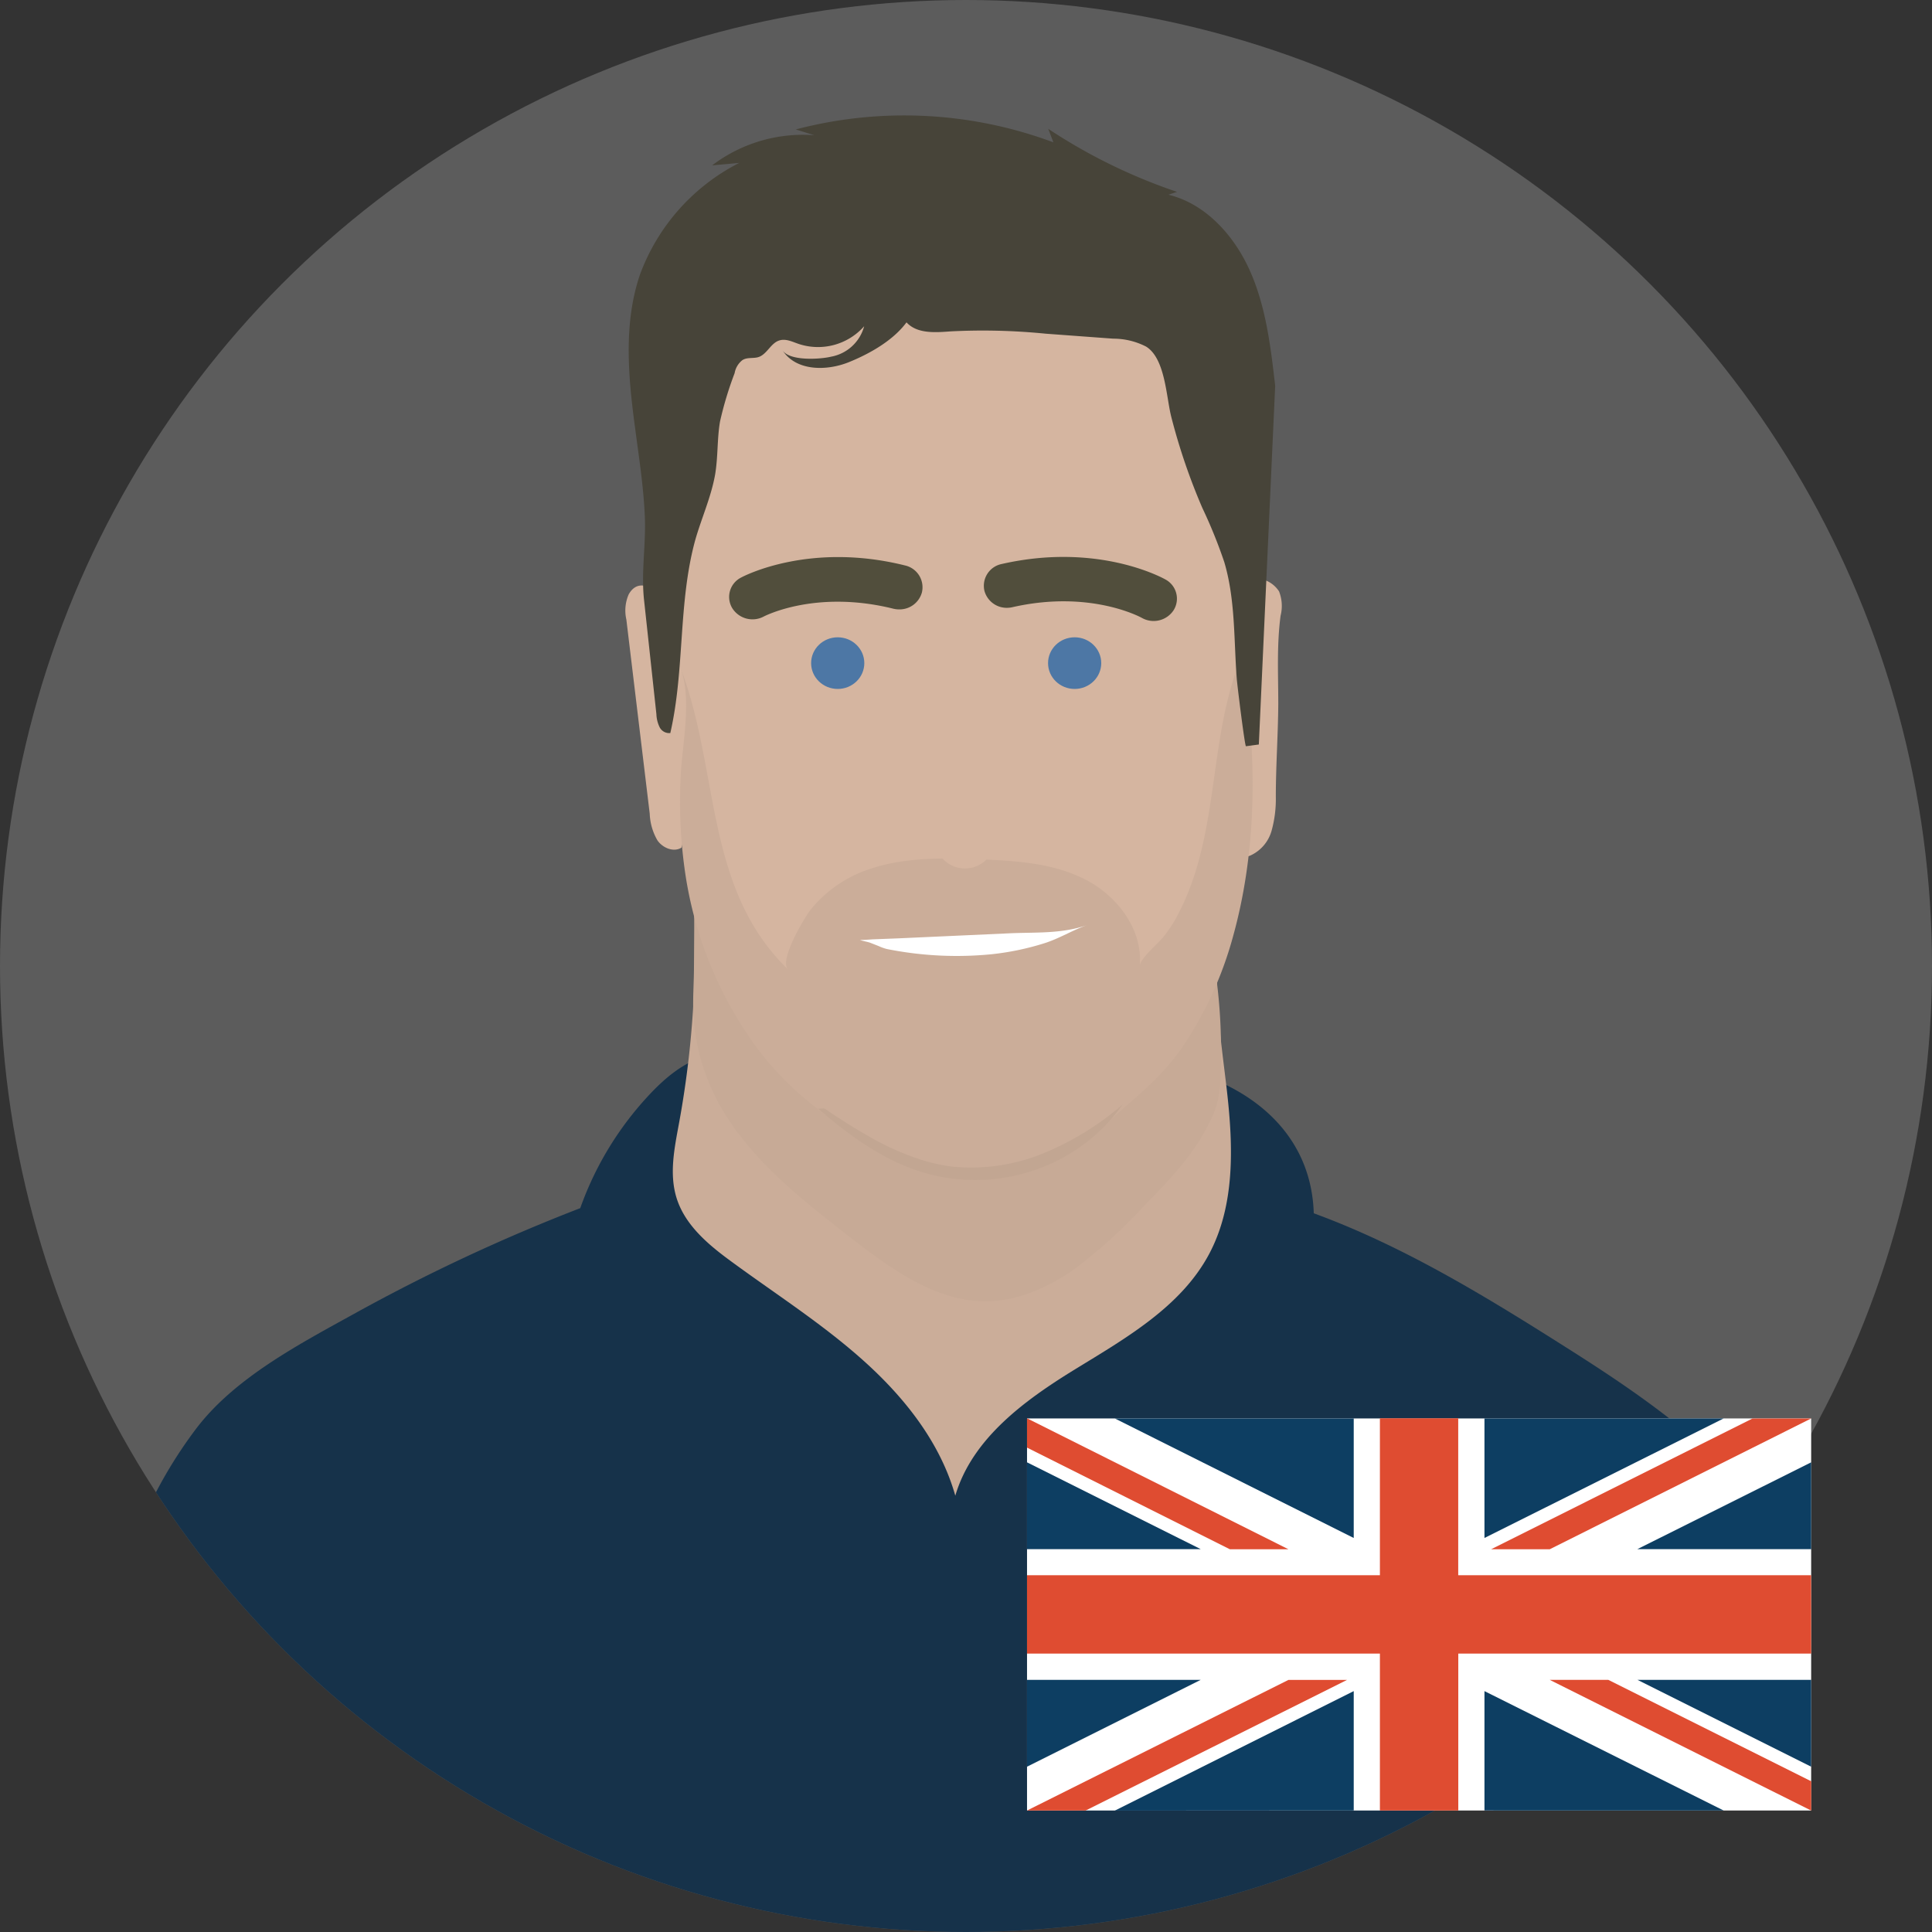 <svg xmlns="http://www.w3.org/2000/svg" xmlns:xlink="http://www.w3.org/1999/xlink" width="350" height="350" viewBox="0 0 350 350">
  <rect x="0" y="0" width="350" height="350" fill="#333333" stroke="none"/>
  <defs>
    <clipPath id="clip-path">
      <circle id="Ellipse_240" data-name="Ellipse 240" cx="175" cy="175" r="175" fill="none"/>
    </clipPath>
  </defs>
  <g id="Total-Synergy-crEAte-infographic-testimonial-Sam-Liptrott" transform="translate(0 0)">
    <g id="Group_574" data-name="Group 574" transform="translate(0 0)" clip-path="url(#clip-path)">
      <circle id="Ellipse_237" data-name="Ellipse 237" cx="175" cy="175" r="175" fill="#fff" opacity="0.2"/>
      <path id="Path_1772" data-name="Path 1772" d="M171.138,162.143a311.215,311.215,0,0,0-36.878.56c-8.54.642-13.16,2.007-19.168,8.307a58.73,58.73,0,0,0-12.833,20.883,330.735,330.735,0,0,0-40.95,19.133c-9.963,5.507-21.747,11.667-28.7,20.907A81.666,81.666,0,0,0,18.141,263.27c-1,4.527-1.6,9.333,0,13.72,2.042,5.682,7.385,9.532,12.833,12.133,13.335,6.37,28.7,7.385,42.2,13.44,14.782,6.65,26.483,18.947,41.417,25.27,18.667,7.91,39.9,5.518,60,3l94.068-11.807c14.642-1.832,30.065-3.967,41.72-13.043A42,42,0,0,0,326.258,271.6c-1.085-24.64-25.317-41.7-44.123-53.667-15.015-9.532-30.275-18.993-46.993-25.107-.49-15.96-13.7-24.7-28-27.032a310.233,310.233,0,0,0-36-3.675Z" transform="translate(2.859 26.973)" fill="#16324a"/>
      <path id="Path_1773" data-name="Path 1773" d="M109.326,113.379a72.567,72.567,0,0,1-2.053,25.223c-1.4.887-3.383.082-4.352-1.307a10.348,10.348,0,0,1-1.4-4.83L97.286,97.279a7.326,7.326,0,0,1,.432-4.573c2.333-4.083,6.813.7,7.887,3.08,2.45,5.39,3.22,11.748,3.733,17.582Zm85.47-1.085c-.28,6.218.4,12.915,3.01,18.667,1.983,4.317,7,11.13,12.46,9.1a7,7,0,0,0,3.908-4.515,21.4,21.4,0,0,0,.77-6.16c0-5.6.408-11.223.443-16.823,0-5.367-.292-10.617.42-15.983a7.21,7.21,0,0,0-.28-4.4,5.18,5.18,0,0,0-3.827-2.333,13.172,13.172,0,0,0-10.967,3.617c-4.492,4.643-5.67,12.635-5.95,18.818Z" transform="translate(16.184 14.954)" fill="#d5b5a0"/>
      <path id="Path_1774" data-name="Path 1774" d="M192.587,154.652c-4.153.385-8.167-.933-12.273-.5a110.844,110.844,0,0,1-11.492.525H145.979c-3.127,0-6.067.513-9.03-.665a28.887,28.887,0,0,1-7.49-5.028L110.792,133.29l-2.963,1.167a175.2,175.2,0,0,1-2.205,46.667c-.84,4.585-1.867,9.333-.432,13.813,1.587,4.923,5.833,8.435,10.033,11.492,8.05,5.9,16.485,11.282,23.893,17.943s13.8,14.747,16.532,24.372c3.033-10.325,12.518-17.267,21.7-22.9s19.11-11.282,24.22-20.767c4.783-8.89,4.433-19.6,3.29-29.633s-2.963-20.277-.7-30.123c-.793,4.667-5.3,8.085-9.963,9.053a13.489,13.489,0,0,1-1.6.245Z" transform="translate(17.413 22.215)" fill="#cbad99"/>
      <path id="Path_1775" data-name="Path 1775" d="M159.923,26.15h-6.65a54.833,54.833,0,0,0-26.437,6.825c-6.592,3.64-15.167,9.613-18.282,16.8-6.218,14.618-6.253,31.092-6.183,47.017a281,281,0,0,0,1.167,30.392c.957,9.333,4.375,18.048,6.23,27.265,1.167,5.658,5.67,10.068,8.423,15.167,6.627,12.227,16.59,28.607,32.27,30.73A35.922,35.922,0,0,0,172.08,196.3c6.183-3.185,11.153-9.333,16.415-13.767,3.617-3.033,7.327-6.393,9.193-10.71,1.167-2.683,1.82-5.332,3.5-7.968,1-1.633,1.668-3.675,2.532-5.215.537-.933-1.307-2.217-.875-3.15a54.425,54.425,0,0,0,4.212-11.538c2.6-14.07,2.427-29.26,3.383-43.668a225.693,225.693,0,0,0,.49-27.23,121.461,121.461,0,0,0-1.517-13.8c-.7-3.967-2.1-6.358-4.387-9.613a55.58,55.58,0,0,0-34.253-22.4,54.553,54.553,0,0,0-10.838-1.085Z" transform="translate(17.06 4.358)" fill="#d5b5a0"/>
      <path id="Path_1776" data-name="Path 1776" d="M101.33,63.5V63.48Z" transform="translate(16.888 10.58)" fill="#65554b"/>
      <path id="Path_1777" data-name="Path 1777" d="M144.347,95.977a4.667,4.667,0,0,1-1.377-.117c-14.082-3.5-23.333,1.353-23.45,1.4a4.328,4.328,0,0,1-5.752-1.528,3.932,3.932,0,0,1,1.6-5.507c.49-.268,12.39-6.533,29.75-2.193a4.048,4.048,0,0,1,3.022,4.888,4.188,4.188,0,0,1-3.792,3.057Zm18.783-.292a4.6,4.6,0,0,0,1.377-.093c14.163-3.232,23.333,1.867,23.427,1.9a4.328,4.328,0,0,0,5.833-1.4,3.943,3.943,0,0,0-1.47-5.507c-.49-.28-12.25-6.8-29.7-2.823a4.025,4.025,0,0,0-3.127,4.865,4.177,4.177,0,0,0,3.663,3.057Z" transform="translate(18.87 14.413)" fill="#514e3c"/>
      <path id="Path_1778" data-name="Path 1778" d="M115.913,181.992c5.518,7.3,12.67,12.833,19.717,18.363,7.537,5.833,15.727,11.935,24.967,11.923,5.6,0,11.037-2.333,15.75-5.577a91.523,91.523,0,0,0,12.938-11.667c4.5-4.585,9.1-9.333,11.935-15.26a16.263,16.263,0,0,0,1.808-5.973q.257-3.617.233-7.268a98.852,98.852,0,0,0-1.085-14.5c-14,5.53-29.353,6.37-44.4,6.37-9.193,0-18.492-.315-27.347-2.777S113.1,148.3,107.851,140.75l-.07,10.9c0,3.15-.292,6.335-.058,9.5a38.1,38.1,0,0,0,5.46,16.835,45.774,45.774,0,0,0,2.7,4.013Z" transform="translate(17.939 23.458)" fill="#c7aa96"/>
      <g id="Group_573" data-name="Group 573" transform="translate(146.942 115.453)">
        <ellipse id="Ellipse_238" data-name="Ellipse 238" cx="4.818" cy="4.678" rx="4.818" ry="4.678" transform="translate(42.922)" fill="#4d77a5"/>
        <ellipse id="Ellipse_239" data-name="Ellipse 239" cx="4.818" cy="4.678" rx="4.818" ry="4.678" fill="#4d77a5"/>
      </g>
      <path id="Path_1779" data-name="Path 1779" d="M152.734,195.368a32.492,32.492,0,0,0,28.665-7.525c5.425-5.017,10.99-8.983,15.248-15.167a67.819,67.819,0,0,0,9.182-20.183c3.9-14.14,4.235-29.167,2.485-43.54-.2-1.587-1.482-5.74-.875-7.163-6.23,14.525-3.92,31.617-11.317,46.282a24.267,24.267,0,0,1-3.045,4.795c-.852,1.027-4.083,3.815-4.2,5.1.583-6.58-4.13-12.693-9.917-15.633s-12.46-3.36-18.923-3.617c-6.7-.268-13.557-.42-19.915,1.7a22.9,22.9,0,0,0-10.932,7.5c-1.05,1.377-5.717,9.1-4.025,10.757-15.248-14.817-12.32-35.98-19.542-54.833,2.1,5.483.537,13.125.152,18.783a89.075,89.075,0,0,0,.817,18.982,71.166,71.166,0,0,0,11.993,29.948c7.082,10.15,17.325,17.1,28.583,22.085a29.3,29.3,0,0,0,5.565,1.727Z" transform="translate(17.599 16.965)" fill="#cbad99"/>
      <path id="Path_1780" data-name="Path 1780" d="M98.588,50.679a34.6,34.6,0,0,1,1.062-3.873,37.1,37.1,0,0,1,17.99-20.277l-4.9.443a27.183,27.183,0,0,1,18.515-5.46l-3.36-1.05A77.338,77.338,0,0,1,174.562,22.8l-.933-2.45a100.065,100.065,0,0,0,23.333,11.422l-1.575.513c6.767,1.633,11.982,7.432,14.84,13.918s3.7,13.65,4.515,20.7l-2.963,64.983-2.333.315c-.21,0-1.575-11.025-1.668-12.285-.537-7-.233-14.268-2.263-21.093a89.941,89.941,0,0,0-3.967-9.788,111.008,111.008,0,0,1-5.623-16.473c-.933-3.617-1.073-10.593-4.573-12.763a13.032,13.032,0,0,0-5.962-1.435l-12.215-.9a114.6,114.6,0,0,0-17.208-.42c-2.823.21-6.09.467-8.015-1.633-2.45,3.313-6.685,5.682-10.383,7.187-4.118,1.68-9.66,1.657-12.087-2.135,1.283,2.018,6.907,1.633,8.8,1.167a7.618,7.618,0,0,0,6-5.518A11.142,11.142,0,0,1,128.4,59.313c-1.167-.4-2.333-1-3.5-.618-1.517.467-2.182,2.415-3.675,2.975-.968.35-2.147,0-3.033.607a3.815,3.815,0,0,0-1.377,2.333,63.675,63.675,0,0,0-2.648,8.773c-.537,3.15-.35,6.417-.887,9.6-.723,4.083-2.485,7.933-3.617,11.923-3.1,11.363-1.867,23.45-4.5,34.907a1.948,1.948,0,0,1-1.948-1.085,5.833,5.833,0,0,1-.572-2.333l-2.24-20.708c-.548-5.087.373-10.08.14-15.167-.233-5.46-1.1-10.873-1.808-16.333-1.05-7.84-1.785-15.913-.152-23.508Z" transform="translate(16.27 2.987)" fill="#474439"/>
      <path id="Path_1781" data-name="Path 1781" d="M138.393,147.98a8.386,8.386,0,0,1-1.458-.525l-1.575-.618c-.56-.187-1.318-.3-1.82-.49.782,0,1.587-.07,2.333-.117l4.527-.175,19.833-.9c5.017-.257,9.66.152,14.49-1.517-2.707.933-5.063,2.45-7.863,3.325a49,49,0,0,1-9.427,1.96,64.237,64.237,0,0,1-18.818-.9Z" transform="translate(22.257 23.94)" fill="#fff"/>
      <path id="Path_1782" data-name="Path 1782" d="M156.668,124.94a2.788,2.788,0,0,0-2.205,1.26,5.4,5.4,0,0,0-6.767,0,2.753,2.753,0,0,0-2.193-1.26c-1.715,0-3.1,1.913-3.1,4.282s1.4,4.27,3.1,4.27a2.334,2.334,0,0,0,.63-.093,5.495,5.495,0,0,0,9.9,0,2.334,2.334,0,0,0,.63.093c1.715,0,3.1-1.913,3.1-4.27s-1.4-4.282-3.1-4.282Z" transform="translate(23.733 20.823)" fill="#d5b5a0"/>
      <path id="Path_1783" data-name="Path 1783" d="M151.232,182.747a34.592,34.592,0,0,0,16.8-2.473,52.5,52.5,0,0,0,14.187-8.773,32.142,32.142,0,0,1-14.84,11.492A33.32,33.32,0,0,1,148,184.333c-8.167-1.913-14.91-6.883-21-12.1.117.117.875-.07,1.167,0a6.85,6.85,0,0,1,1.05.7l2.193,1.423c1.493.957,3,1.89,4.55,2.765a48.835,48.835,0,0,0,9.532,4.328,31.906,31.906,0,0,0,5.752,1.3Z" transform="translate(21.167 28.583)" fill="#c2a692"/>
    </g>
    <path id="Path_1784" data-name="Path 1784" d="M161,221.12H303.054v71.027H161Z" transform="translate(25.056 35.844)" fill="#fff"/>
    <g id="Group_575" data-name="Group 575" transform="translate(186.056 256.941)">
      <path id="Path_1785" data-name="Path 1785" d="M303.042,249.525H239.115V221.1H224.927v28.425H161v14.2h63.927V292.15h14.2V263.726h63.927" transform="translate(-161 -221.1)" fill="#df4c31"/>
      <path id="Path_1786" data-name="Path 1786" d="M255.687,268.479H266.3l36.764,18.376v5.308m-94.71-47.343H197.74L161,226.408V221.1Zm0,23.672H218.97l-47.355,23.66H161ZM255.7,244.819H245.083l47.343-23.683h10.615Z" transform="translate(-161 -221.1)" fill="#df4c31"/>
    </g>
    <path id="Path_1787" data-name="Path 1787" d="M161,268.475v15.734l31.468-15.734m110.586,0v15.734l-31.468-15.734ZM161,244.8V229.07L192.468,244.8Zm142.054,0V229.07L271.562,244.8Zm-82.869,47.343V270.516L176.9,292.17Zm23.683,0V270.516L287.2,292.147ZM220.185,221.12v21.655L176.9,221.12Zm23.683,0v21.655L287.2,221.12Z" transform="translate(25.056 35.844)" fill="#0d3e62"/>
  </g>
</svg>
